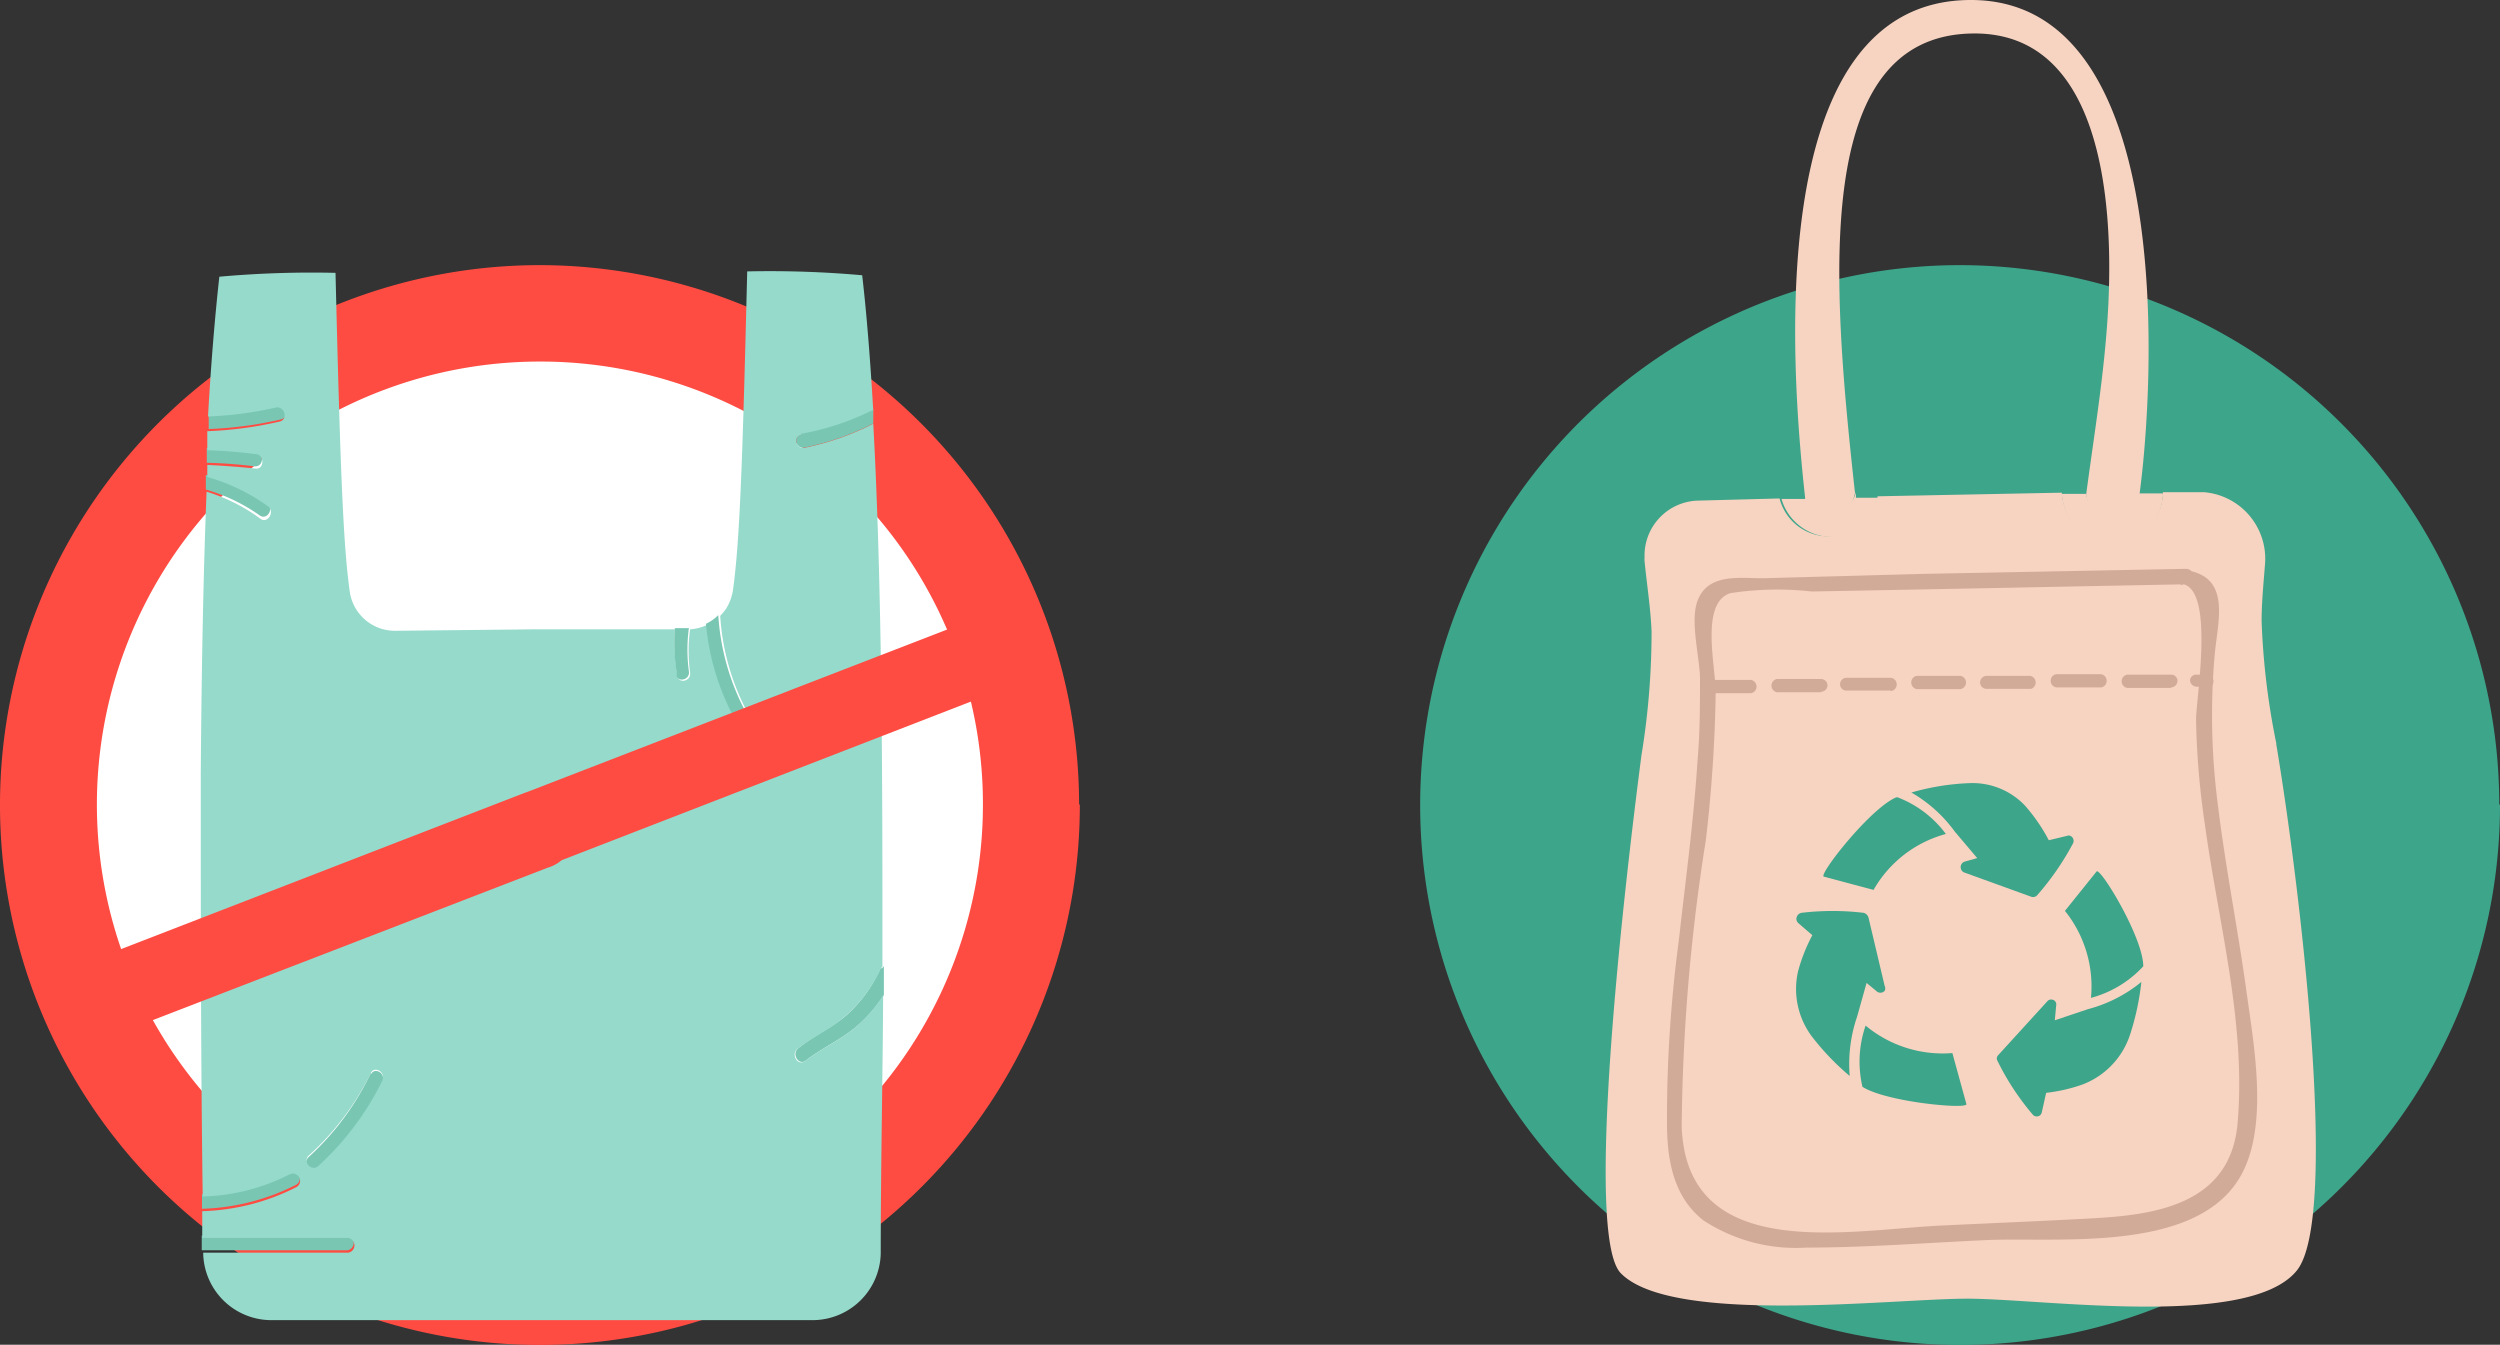 <svg id="レイヤー_1" data-name="レイヤー 1" xmlns="http://www.w3.org/2000/svg" viewBox="0 0 103.72 55.79"><rect x="0" y="0" width="103.72" height="55.79" fill="#333333" stroke="none"/><defs><style>.cls-1{fill:#3da58a;}.cls-2{fill:#f7d3c1;}.cls-3{fill:#d2ab98;}.cls-4{fill:#ff4c43;}.cls-5{fill:#fff;}.cls-6{fill:#79c6b3;}.cls-7{fill:#95dacb;}</style></defs><title>p2</title><path class="cls-1" d="M103.72,33.36A22.4,22.4,0,1,1,81.29,11h0a22.4,22.4,0,0,1,22.4,22.4h0"/><path class="cls-2" d="M94.45,30.89a30.47,30.47,0,0,1-.62-5.12c0-.78.08-1.57.14-2.35a2.77,2.77,0,0,0-2.53-3H89.73a.33.33,0,0,1,0,.14,2.18,2.18,0,0,1-2.32,2,2.32,2.32,0,0,1-1.87-2.12l-7.64.15a2.09,2.09,0,0,1-4.07.09l-3.41.09a2.28,2.28,0,0,0-2.19,2.37.76.76,0,0,0,0,.15c.1,1,.25,1.94.29,2.91a31.64,31.64,0,0,1-.42,5.14c-.76,5.84-2.37,19.92-.86,21.48,2.1,2.16,11.18,1.07,14.34,1.06s11.77,1.28,13.72-1.18c1.77-2.24.11-16.06-.87-21.87"/><path class="cls-2" d="M76.07,21.45a1.24,1.24,0,0,0,.89-1C76,11.7,75.15,1.52,81.8,1.39c5.31-.11,5.89,6.74,5.67,11.25-.13,2.67-.57,5.24-.92,7.88v.05c.13.61.39,1.17,1,1.27s1.11-.61,1.22-1.3v-.08C89.38,15.9,90.3,0,81.77,0c-8.84,0-7.4,15.93-6.87,20.73a1.06,1.06,0,0,0,1.19.73"/><path class="cls-2" d="M76.2,22.3a2.16,2.16,0,0,0,1.71-1.65H77v-.23a1.15,1.15,0,0,1-.91.86,1.06,1.06,0,0,1-1.18-.68v.1h-1a2.18,2.18,0,0,0,2.36,1.56"/><path class="cls-2" d="M87.54,21.62c-.61-.09-.87-.59-1-1.13h-1a2.32,2.32,0,0,0,1.87,2.12,2.18,2.18,0,0,0,2.32-2,.33.33,0,0,0,0-.14h-1c-.11.63-.51,1.28-1.22,1.17"/><path class="cls-3" d="M90.54,24.23c1.35.22.57,4.74.57,5.64a33.45,33.45,0,0,0,.37,4.36c.56,4.08,1.72,8.26,1.35,12.4-.31,3.36-3.44,3.78-6.09,3.92-2,.11-4,.19-6.08.29C76.8,51,70,52.5,69.77,46.76a79.58,79.58,0,0,1,1-11.89,59.71,59.71,0,0,0,.41-6.13c0-1.11-.65-3.71.6-4.13a12.82,12.82,0,0,1,3.39-.07L81,24.43l9.69-.19a.32.32,0,1,0,0-.64l-10.94.21-6.6.18c-1,0-2.29-.21-2.72.93-.32.83.08,2.31.1,3.2,0,1.13,0,2.27-.1,3.4-.16,2.51-.5,5-.78,7.51a55.65,55.65,0,0,0-.49,7.52c0,1.53.24,3.08,1.51,4.08a7,7,0,0,0,4.28,1.13c2.47,0,5-.2,7.44-.31,3-.14,8.89.59,10.64-2.79,1.1-2.12.45-5.46.15-7.68-.36-2.57-.87-5.12-1.18-7.71a28.65,28.65,0,0,1-.12-6.07c.12-1.41.71-3.24-1.16-3.54-.4-.06-.56.56-.16.62"/><path class="cls-3" d="M91.47,28.49h-.34a.28.28,0,0,1-.27-.27.25.25,0,0,1,.27-.23h.37a.28.28,0,1,1,0,.55m-1.44,0H88.25a.28.28,0,0,1,0-.55h1.82a.26.26,0,0,1,.27.25v0a.28.28,0,0,1-.26.28m-2.9,0H85.35a.27.27,0,0,1-.27-.27.27.27,0,0,1,.24-.28h1.81a.27.27,0,0,1,.27.27.27.27,0,0,1-.24.28h0m-2.9.06H82.43a.27.27,0,0,1-.28-.26h0a.28.28,0,0,1,.26-.28h1.82a.28.28,0,0,1,.22.33.28.28,0,0,1-.22.22m-2.89,0H79.52a.28.28,0,0,1,0-.55h1.82a.28.28,0,0,1,.22.33.28.28,0,0,1-.22.22m-2.9.06H76.61a.26.26,0,0,1-.27-.25v0a.27.27,0,0,1,.26-.28h1.82a.27.27,0,0,1,.27.27.27.27,0,0,1-.24.28h0m-2.9.05H73.72a.28.28,0,0,1-.22-.33.28.28,0,0,1,.22-.22h1.82a.27.27,0,0,1,.28.26h0a.27.27,0,0,1-.27.27m-2.89.06H70.84a.28.28,0,0,1-.28-.27.27.27,0,0,1,.26-.28h1.83a.28.28,0,0,1,.22.33.28.28,0,0,1-.22.22"/><path class="cls-1" d="M85,34.86a7.2,7.2,0,0,0-1-1.45,3,3,0,0,0-2.26-.92,10,10,0,0,0-2.44.39,5.82,5.82,0,0,1,1.8,1.62h0l.93,1.1-.53.15a.24.24,0,0,0-.14.31.22.22,0,0,0,.14.14l2.76,1a.23.23,0,0,0,.26-.06A11.37,11.37,0,0,0,86,35a.23.23,0,0,0-.1-.32.2.2,0,0,0-.15,0Z"/><path class="cls-1" d="M78.67,33.08c-1.1.47-3.26,3.25-3,3.29l2.06.55a4.93,4.93,0,0,1,3-2.32,4.49,4.49,0,0,0-2-1.52"/><path class="cls-1" d="M84.89,45.34A6.84,6.84,0,0,0,86.38,45a3.31,3.31,0,0,0,2-2.1,10.66,10.66,0,0,0,.46-2.16,5.85,5.85,0,0,1-2.22,1.13h0l-1.37.46.06-.64a.2.2,0,0,0-.2-.22.19.19,0,0,0-.16.06L82.88,43.8a.2.2,0,0,0,0,.23,10.63,10.63,0,0,0,1.47,2.23.22.22,0,0,0,.3,0,.24.24,0,0,0,.06-.11Z"/><path class="cls-1" d="M88.92,40.09c0-1.2-1.81-4.16-1.94-3.93l-1.31,1.63a5,5,0,0,1,1.08,3.61,4.55,4.55,0,0,0,2.17-1.31"/><path class="cls-1" d="M75.19,38.8a7.12,7.12,0,0,0-.59,1.49A3.29,3.29,0,0,0,75.17,43a10.59,10.59,0,0,0,1.57,1.64,6.08,6.08,0,0,1,.31-2.47h0l.39-1.39.4.33a.24.24,0,0,0,.35,0,.23.23,0,0,0,0-.21l-.67-2.83a.28.28,0,0,0-.21-.2,11,11,0,0,0-2.56,0,.26.26,0,0,0-.22.28.27.27,0,0,0,.07.14Z"/><path class="cls-1" d="M77.27,45.09c1,.64,4.43.95,4.31.71L81,43.69a5,5,0,0,1-3.6-1.14,4.58,4.58,0,0,0-.13,2.54"/><path class="cls-4" d="M44.8,33.36A22.4,22.4,0,1,1,22.37,11h0a22.4,22.4,0,0,1,22.4,22.4"/><path class="cls-5" d="M40.78,33.36A18.38,18.38,0,1,1,22.39,15h0A18.36,18.36,0,0,1,40.78,33.35v0"/><path class="cls-6" d="M11.47,16.82a15.56,15.56,0,0,1-2.81.37v.61a16,16,0,0,0,3-.4c.37-.08.21-.66-.16-.58"/><path class="cls-6" d="M10.58,18.75c-.67-.07-1.33-.12-2-.16v.61a19,19,0,0,1,2,.15c.38,0,.38-.56,0-.6"/><path class="cls-6" d="M11.05,20.86A8,8,0,0,0,8.54,19.7v.61a7.41,7.41,0,0,1,2.23,1.07c.32.23.62-.3.31-.52"/><path class="cls-6" d="M36.53,40.17a5.74,5.74,0,0,1-1.4,1.94c-.62.54-1.39.87-2,1.37-.31.23,0,.75.3.52.7-.54,1.5-.88,2.16-1.46a5.91,5.91,0,0,0,1.08-1.26V40.09a.27.27,0,0,0-.07.08"/><path class="cls-6" d="M14.43,51.26H8.37v.61h6.05a.31.31,0,0,0,.25-.36.3.3,0,0,0-.25-.25"/><path class="cls-6" d="M12,48.64a8.43,8.43,0,0,1-3.62.91v.6a9.18,9.18,0,0,0,3.91-1,.3.3,0,1,0-.3-.52h0"/><path class="cls-7" d="M33.23,18.05a11,11,0,0,0,3-1c-.12-2.07-.27-4-.46-5.63A43,43,0,0,0,31,11.26c-.2,8.28-.32,11.27-.59,13.22a2,2,0,0,1-.29.78,2.17,2.17,0,0,1-.24.29,9.85,9.85,0,0,0,1.43,4.53c.19.3-.28.57-.46.27a10.13,10.13,0,0,1-1.48-4.44l-.11.05a1.94,1.94,0,0,1-.63.15,6.71,6.71,0,0,0,0,1.79c.06.35-.46.49-.52.15A7.87,7.87,0,0,1,28,26.11H22.13l-5.72.06a1.89,1.89,0,0,1-1.9-1.63c-.27-1.95-.39-4.94-.59-13.22a43,43,0,0,0-4.82.16c-.19,1.72-.35,3.67-.47,5.8a15.56,15.56,0,0,0,2.81-.37c.37-.08.53.5.16.58a16,16,0,0,1-3,.4v.79a19.69,19.69,0,0,1,2,.16c.38,0,.38.65,0,.6-.68-.07-1.35-.12-2-.15v.5A8,8,0,0,1,11.11,21c.31.22,0,.75-.31.52A7.41,7.41,0,0,0,8.57,20.4c-.14,3.56-.21,7.52-.24,11.72v.71c0,5.35,0,11.07.08,16.81A8.43,8.43,0,0,0,12,48.73a.3.3,0,1,1,.3.52h0a9.18,9.18,0,0,1-3.91,1v1.11h6.06a.31.31,0,0,1,.25.36.3.3,0,0,1-.25.25H8.43v0a2.83,2.83,0,0,0,2.83,2.8H33.71A2.83,2.83,0,0,0,36.54,52c0-3.58.08-7.18.1-10.7a5.91,5.91,0,0,1-1.08,1.26c-.66.58-1.46.92-2.16,1.46-.31.23-.61-.29-.3-.52.65-.5,1.41-.83,2-1.37a5.85,5.85,0,0,0,1.44-1.94.27.27,0,0,1,.07-.08V37.45c0-7.35-.07-14.24-.38-19.87a11.17,11.17,0,0,1-2.86,1c-.34.06-.48-.46-.14-.52M15.86,44.78a11.86,11.86,0,0,1-2.66,3.54c-.26.23-.65-.15-.39-.38a11.27,11.27,0,0,0,2.58-3.43c.15-.31.62,0,.47.27"/><path class="cls-6" d="M31.23,30.05a9.85,9.85,0,0,1-1.43-4.53,1.82,1.82,0,0,1-.51.36,10.13,10.13,0,0,0,1.48,4.44c.18.3.65,0,.46-.27"/><path class="cls-6" d="M28.06,28c.06.34.58.2.52-.15a6.71,6.71,0,0,1,0-1.79H28A7.87,7.87,0,0,0,28.09,28"/><path class="cls-6" d="M33.23,18.05c-.34.06-.2.58.14.52a11.17,11.17,0,0,0,2.86-1V17a11,11,0,0,1-3,1"/><path class="cls-6" d="M15.39,44.51A11.2,11.2,0,0,1,12.81,48c-.26.23.13.61.39.38a11.86,11.86,0,0,0,2.66-3.54c.15-.31-.32-.58-.47-.27"/><path class="cls-4" d="M40.61,25.61,3.41,40A1.63,1.63,0,0,0,2.3,42a1.61,1.61,0,0,0,2,1.11h0L22.72,36a1.63,1.63,0,0,0,1.11-2,1.6,1.6,0,0,0-1.95-1.13l-.05,0L3.41,40l.85,3.07,37.2-14.42a1.63,1.63,0,0,0,1.11-2,1.61,1.61,0,0,0-2-1.11h0"/></svg>